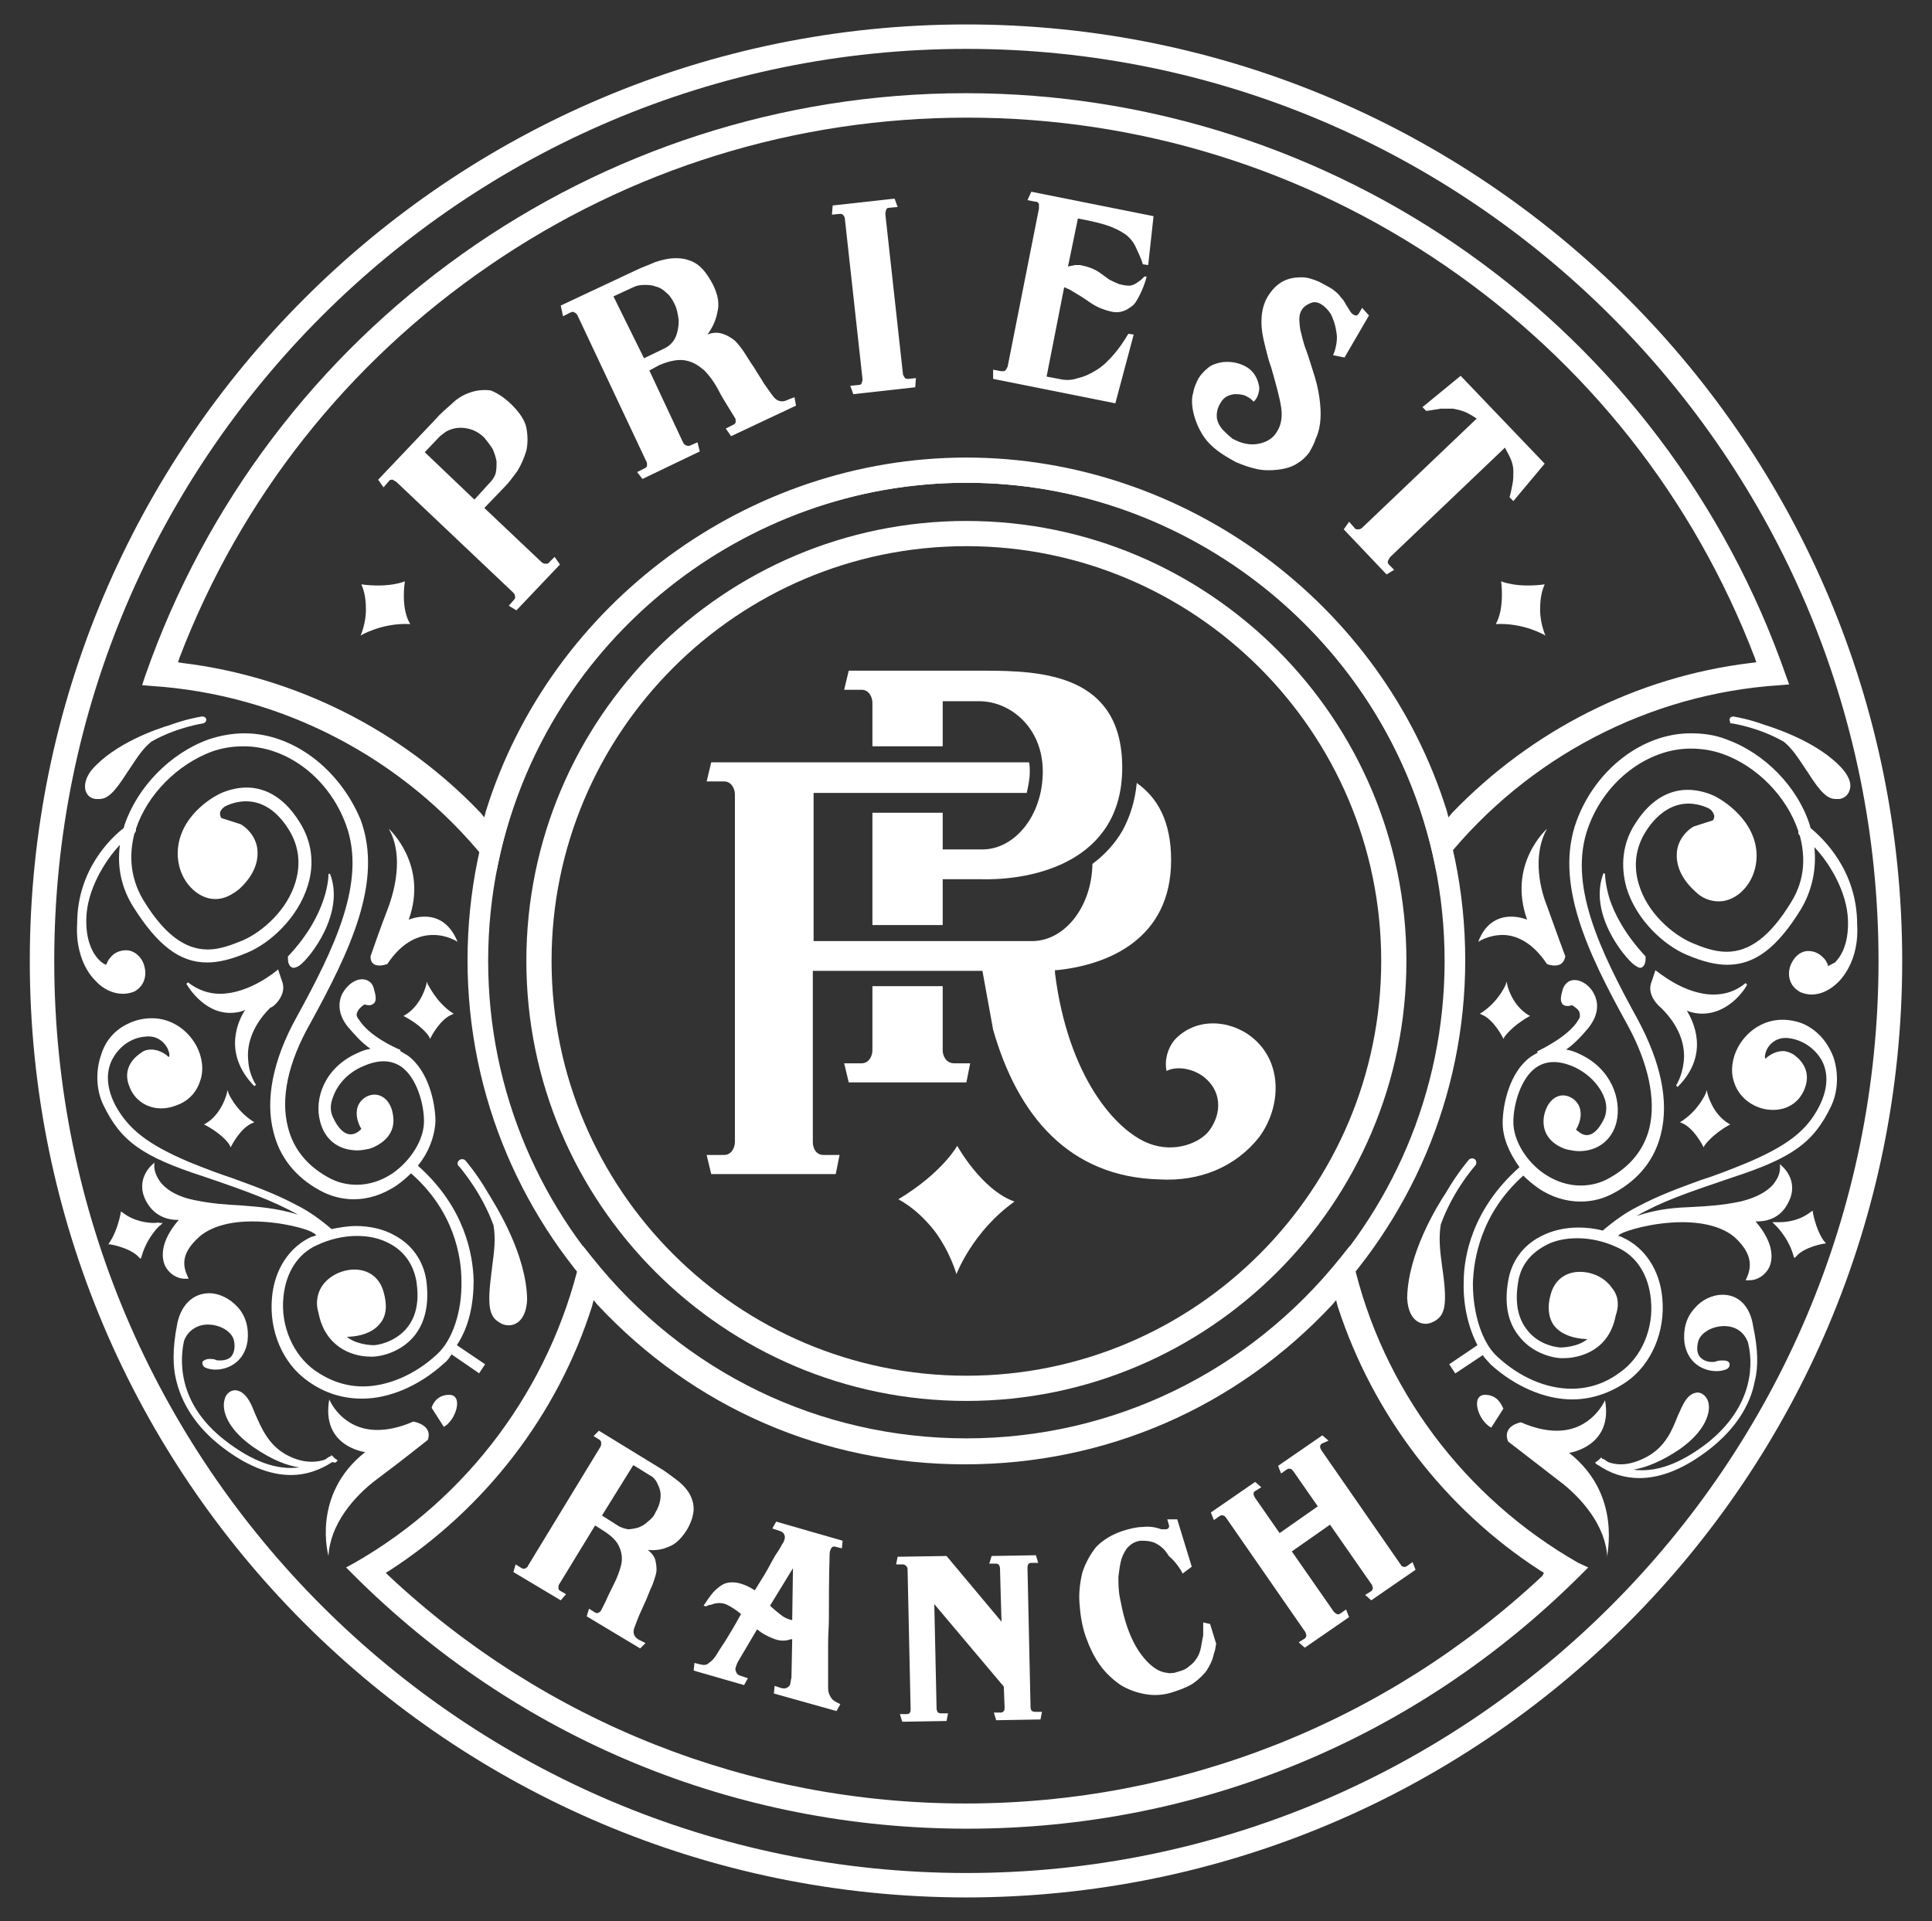 <?xml version="1.0" encoding="utf-8"?>
<!-- Generator: Adobe Illustrator 22.0.1, SVG Export Plug-In . SVG Version: 6.00 Build 0)  -->
<svg version="1.1" id="Layer_1" xmlns="http://www.w3.org/2000/svg" xmlns:xlink="http://www.w3.org/1999/xlink" x="0px" y="0px"
	 viewBox="0 0 252.9 251.5" style="enable-background:new 0 0 252.9 251.5;" xml:space="preserve">
<rect x="0" y="0" width="252.9" height="251.5" fill="#333333" stroke="none"/>
<style type="text/css">
	.st0{fill:#FFFFFF;}
</style>
<g>
	<g>
		<path class="st0" d="M125.3,150c0,0-1.9,3.5-7.7,7c2,1.1,3.5,2.6,4.7,4.1c2.1,2.8,2.9,5.7,2.9,5.7s2.1-5.6,7.6-9.5
			C128.5,155.8,125.3,150,125.3,150z"/>
		<path class="st0" d="M206.6,204.6c-14.9-8.5-25.7-22.9-29.5-39.6l-0.4-1.9l-1.2,1.5c-12,15-29.8,23.7-49,23.7
			c-19.2,0-37-8.6-49-23.7l-1.2-1.5l-0.4,1.9c-3.9,16.6-14.6,31.1-29.5,39.6l-1.1,0.6l0.9,0.9c21.5,21.5,50,33.3,80.4,33.3
			c30.4,0,58.9-11.8,80.4-33.3l0.9-0.9L206.6,204.6z M201.9,206.3c-20.5,19.2-47.3,29.8-75.5,29.8c-28.2,0-55-10.6-75.5-29.8
			l-0.4-0.4l0.5-0.3c12.5-8.1,22-20.4,26.5-34.6l0.2-0.8l0.5,0.6c12.6,13.5,29.6,20.9,48.1,20.9c18.4,0,35.5-7.4,48.1-20.9l0.5-0.6
			l0.2,0.8c4.6,14.2,14,26.5,26.5,34.6l0.5,0.3L201.9,206.3z"/>
		<g>
			<path class="st0" d="M3.9,125.8C3.9,58.1,58.8,3.2,126.5,3.2l0,0C194.1,3.2,249,58.1,249,125.8l0,0l0,0
				c0,67.7-54.9,122.6-122.6,122.6l0,0C58.8,248.3,3.9,193.5,3.9,125.8L3.9,125.8z M42.1,41.4c-21.6,21.6-35,51.4-35,84.4l0,0
				c0,33,13.4,62.8,35,84.4l0,0c21.6,21.6,51.4,35,84.4,35l0,0c33,0,62.8-13.4,84.4-35l0,0c21.6-21.6,35-51.4,35-84.4l0,0
				c0-33-13.4-62.8-35-84.4l0,0c-21.6-21.6-51.4-35-84.4-35l0,0C93.5,6.4,63.7,19.8,42.1,41.4L42.1,41.4z"/>
		</g>
		<g>
			<path class="st0" d="M126.5,183.4c-31.8,0-57.6-25.9-57.6-57.6c0-31.8,25.9-57.6,57.6-57.6c31.8,0,57.6,25.9,57.6,57.6
				C184.1,157.6,158.2,183.4,126.5,183.4z M126.5,71.5c-30,0-54.3,24.4-54.3,54.3c0,30,24.4,54.3,54.3,54.3
				c30,0,54.3-24.4,54.3-54.3C180.8,95.8,156.4,71.5,126.5,71.5z"/>
		</g>
		<path class="st0" d="M233.8,88.5c-15.9-45.7-59-76.3-107.4-76.3c-48.4,0-91.5,30.7-107.4,76.3l-0.4,1.2l1.2,0.1
			c17.1,1.1,33,9.4,43.8,22.8L65,114l0.4-1.9c6.3-28.3,32-48.9,61.1-48.9c29.1,0,54.8,20.6,61.1,48.9l0.4,1.9l1.2-1.5
			C200,99.1,215.9,90.8,233,89.7l1.2-0.1L233.8,88.5z M229.1,86.8c-14.8,1.8-28.6,8.8-39,19.6l-0.5,0.6l-0.2-0.8
			c-8.5-27.3-34.4-46.3-62.9-46.3c-28.5,0-54.4,19-62.9,46.3l-0.2,0.8l-0.5-0.6c-10.3-10.8-24.2-17.8-39-19.6l-0.6-0.1l0.2-0.6
			c8-20.9,22-38.6,40.5-51.3c18.5-12.7,40.1-19.4,62.6-19.4c22.4,0,44.1,6.7,62.6,19.4c18.5,12.7,32.5,30.4,40.5,51.3l0.2,0.6
			L229.1,86.8z"/>
		<g>
			<path class="st0" d="M126.5,191c-36,0-65.3-29.3-65.3-65.3s29.3-65.3,65.3-65.3c36,0,65.3,29.3,65.3,65.3S162.4,191,126.5,191z
				 M126.5,63.2c-34.5,0-62.6,28.1-62.6,62.6c0,34.5,28.1,62.6,62.6,62.6c34.5,0,62.6-28.1,62.6-62.6
				C189.1,91.3,161,63.2,126.5,63.2z"/>
		</g>
		<g>
			<path class="st0" d="M62,167.6c-0.1-3.3-1.1-9.5-7.3-15c1.4-1.7,2.2-3.8,2.3-5.8c0-2.4-0.9-6.6-3.6-8.6c-0.3-0.2-0.7-0.4-1-0.6
				l0-0.2l-0.1,0c-0.7-0.3-4-1.8-5.3-3.9c0,0-0.4-0.4-0.3-0.8c0.1-0.4,0.4-0.8,1-1.2c0.1,0,0.3,0.1,0.6,0.1c0.3,0,0.5-0.1,0.7-0.3
				c0.3-0.4,0.2-1-0.1-2c-0.2-0.7-0.8-1.1-1.5-1.1c-1,0-2,0.8-2.6,1.9c-0.4,0.8-0.8,2.5,0.8,4.4c0.7,0.8,1.7,2,2.9,2.8
				c-0.6,0.1-1.2,0.3-1.8,0.6c-4.2,1.9-5.6,5.9-4.8,8.9c0.6,2.4,2.4,3.8,4.9,3.8c0.5,0,1-0.1,1.5-0.2c0.1,0,2-0.6,2.8-2.1
				c0.5-0.9,0.5-1.9,0.2-3c-0.4-1.3-1.3-2-2.3-2c-0.8,0-1.6,0.5-2,1.2c-0.5,0.9-0.4,2.1,0.3,3.3c-0.2,0.2-0.7,0.7-1.4,0.7
				c-0.8,0-1.6-0.7-2.3-2.2c-0.4-0.8-0.4-1.7,0-2.7c0.6-1.7,2-3.2,3.9-4c2-0.9,3.7-0.9,5.1,0.1c1.9,1.4,2.9,4.7,2.9,7.1
				c0,2.4-1.7,5.1-4.1,6.8c-1.5,1-3.1,1.5-4.7,1.5c-1.3,0-2.6-0.3-3.8-1c-2.7-1.5-4.5-3.7-5.2-6.5c-1-3.8,0-8.5,2.9-13.6
				c5.2-9.5,9.6-18.6,6.6-26.7C44.4,100.6,38.3,96,32,96c-1.6,0-3.2,0.3-4.7,0.8c-5,1.8-9.3,6.2-11,11.2c0,0.1-0.1,0.3-0.1,0.4
				c-1.7,1.3-6.1,5.5-6.1,12.5c-0.2,3,0.7,5.8,2.4,7.5c1,1.1,2.3,1.7,3.6,1.7c0.5,0,1-0.1,1.5-0.3c1.4-0.8,1.6-2.2,1.3-3.3
				c-0.3-1.2-1.3-2.1-2.4-2.1l0,0c-1,0-1.7,0.5-2,0.9c-0.4,0.4-0.5,0.8-0.6,1c-0.1,0-0.5-0.2-0.9-0.6c-0.7-0.7-1.8-2.3-1.7-5.5
				c0.1-3.7,2.4-7.5,4.4-9.6c-0.4,2.9,0.2,5.7,1.8,8.2c3.1,4.9,6,7.2,9.6,7.2c1.5,0,3.2-0.4,5.3-1.3c2.9-1.2,6.6-4.5,7.9-8.8
				c0.9-2.9,0.5-5.8-1.1-8.3c-2.3-3.7-5-4.5-6.9-4.5c-2.1,0-3.7,0.9-3.7,0.9c0,0-4.8,2.3-5.3,7c-0.2,1.9,0.4,3.8,1.6,5.1
				c0.9,1,2.1,1.6,3.3,1.6c1.1,0,2.1-0.5,3.1-1.3c2.2-2,2.5-3.9,2.4-5.1c-0.1-1.4-1-2.7-2.2-3.4l-2.5-0.8c-0.1-0.1-0.2-0.3-0.2-0.6
				c0-0.3,0.2-0.6,0.6-0.9c0,0,1.2-0.7,2.8-0.7c2.2,0,4.1,1.3,5.6,3.7c1.3,2.1,1.6,4.4,0.9,6.8c-1.1,3.8-4.4,6.6-6.9,7.7
				c-1.5,0.6-3,1.2-4.6,1.2c-3,0-5.7-2-8.4-6.4c-2-3.3-1.8-6.5-1.2-8.8c0.1-0.1,0.2-0.3,0.2-0.4c0,0,0,0,0-0.1c0,0,0,0,0-0.1
				c1.5-4.5,5.4-8.4,9.9-10.1c1.4-0.5,2.8-0.7,4.2-0.7c5.7,0,11.2,4.2,13.4,10.3c2.7,7.4-1.5,16.1-6.5,25.2c-3.1,5.6-4.1,10.8-3,15
				c0.8,3.3,2.9,5.9,6,7.6c1.4,0.8,3,1.2,4.5,1.2c1.9,0,3.8-0.6,5.6-1.8c0.7-0.5,1.3-1,1.9-1.6c5.7,5,6.6,11,6.6,14.1
				c0.1,4-1.2,7.8-3.2,9.6c-2.9,2.7-6.5,4.2-9.7,4.2c-2.2,0-4.3-0.7-6.3-2.1c-2.8-2-4.5-5.8-4.1-9.6c0.3-3.2,1.9-5.7,4.4-6.8
				c1.7-0.8,3.5-1.2,5.2-1.2c1.6,0,3,0.3,4.3,1c1.9,1,3.1,2.7,3.5,4.9c0.4,2.6,0,4.6-1.2,6.1c-1.2,1.5-3.1,2.2-4.3,2.3l-0.1,0
				c-0.4,0-2.3-0.1-3.5-1.1c0.9,0,3.2-0.2,4.4-1.8c0.8-1,0.9-2.4,0.4-4.1c-0.5-1.8-1.9-2.9-3.8-2.9c-1.6,0-3.3,0.8-4.2,2.1
				c-0.5,0.7-1,2-0.5,3.6c0.8,4.2,4.1,5.7,6.8,5.7c0.2,0,0.3,0,0.4,0c1.6-0.1,3.9-0.9,5.4-2.8c1.4-1.8,1.9-4.2,1.5-7.2
				c-0.4-2.6-1.9-4.7-4.2-5.9c-1.4-0.8-3.2-1.2-5-1.2c-1.1,0-2.2,0.2-3.2,0.4c-1.4-1.2-2.9-2.3-4.5-3.1c-3-1.6-5.6-2.5-8.3-3.5
				c-1.8-0.6-3.7-1.3-5.9-2.2c-5.4-2.3-7.9-4.3-9.6-7.4c-1.5-2.9-1-5-0.3-6.2c0.9-1.6,2.5-2.7,4.3-2.8c1.8-0.2,2.8,1.2,3,2
				c0.1,0.3,0.1,0.5,0,0.7c-0.6-0.6-1.5-1-2.3-1c-0.5,0-0.9,0.1-1.3,0.4c-0.6,0.4-2.7,1.9-1.5,4.6c0.7,1.7,2.3,2.7,4.1,2.7
				c0.8,0,1.6-0.2,2.5-0.6c1.3-0.6,2.2-1.7,2.6-3c0.5-1.4,0.3-3.1-0.5-4.6c-1.2-2.2-3.4-3.6-5.8-3.6c-1,0-2.1,0.2-3.1,0.7
				c-2.2,1-3.2,2.8-3.6,4.2c-0.7,2.1-0.6,4.5,0.3,6.4c2.3,4.8,5.1,6.8,13.1,9.4c5.9,2,9.1,3.2,12.4,5c-3-0.9-5.2-1-7.5-1.2
				c-1.8-0.1-3.7-0.2-6.1-0.7c-2.9-0.6-4.2-1.9-4.7-2.8c-0.6-1-0.5-1.8-0.5-1.8l0-0.3l-0.2,0.2c0,0-2.4,1.9-0.9,4.8
				c1.2,2.3,3.3,2.5,4.1,2.5c0.1,0,0.2,0,0.2,0c-2.6,3-2.2,5.1-1.8,6c0.5,1,1.5,1.7,2.6,1.7c0.1,0,0.2,0,0.3,0l0.2,0l-0.1-0.2
				c-0.6-1.3-1.1-3,1.5-5.3c1.5-1.3,3.9-2,6.9-2c3.8,0,7.3,1,8,1.5c0.2,0.1,0.3,0.2,0.4,0.3c-0.2,0.1-0.4,0.2-0.6,0.2
				c-2.9,1.3-4.9,4.3-5.2,8c-0.4,4.3,1.4,8.6,4.7,10.9c2.2,1.6,4.6,2.3,7.1,2.3c3.6,0,7.5-1.7,10.7-4.6c0.4-0.3,0.7-0.7,1-1.2
				l3.5,2.4l0.1,0.1l0.8-1.2l-3.7-2.5C61.4,173.7,62,170.7,62,167.6z"/>
			<path class="st0" d="M58.8,182.6v0.1c0,0,0,0,0,0L58.8,182.6C58.8,182.6,58.8,182.6,58.8,182.6c-1.9,0-2.3,1.7-2.3,1.7l1.6,2.5
				C59.7,185.9,60.7,182.6,58.8,182.6z"/>
			<path class="st0" d="M54.1,186.1c-1.8,0.8-3.4,1.1-4.7,1.1c-4.7,0-6.3-4-6.3-4c-1.1,6.2,4.7,6.9,4.7,6.9
				c-7.1,5.6-4.8,13.6-4.8,13.6c0.2-4.1,3.3-7.8,6.4-10.1c3.1-2.3,6.6-5.1,6.6-5.1C56.7,186.5,54.1,186.1,54.1,186.1z"/>
			<path class="st0" d="M49.7,126.4c0.5,0,1-0.2,1-0.2c2-3,4.2-3.8,6-3.8c1.9,0,3.2,0.9,3.2,0.9c-1.1-2.7-2.9-3.3-4.3-3.3
				c-1.2,0-2.1,0.4-2.1,0.4c2.6-7.2-2.6-11.9-2.6-11.9c1.7,3,1.1,7,0,10.1c-1.2,3.1-2.4,6.6-2.4,6.6
				C48.5,126.2,49.1,126.4,49.7,126.4z"/>
			<path class="st0" d="M36.9,128.4l-0.5-1.5l-0.1,0.1c0,0-3.6,3.1-7.5,3.1c-1.5,0-2.9-0.5-4.2-1.5l-0.2,0.2c0,0,2.1,3.8,5.7,3.8
				c0.7,0,1.4-0.1,2-0.4c-0.8,1.2-3.1,5.6,1.2,10l0.2-0.2c0,0-0.9-1.3-1-3.1c-0.2-1.7,0.2-4.3,2.9-7C35.6,132,37.7,130.3,36.9,128.4
				z"/>
			<path class="st0" d="M39.2,126.4c1.4-1,6-6.9,4-12l-0.2,0c0,0.1,0.1,5.1-5.3,10.8l0,0l0,0c0,0-0.1,0.9,0.3,1.3
				c0.1,0.1,0.3,0.2,0.4,0.2C38.6,126.7,38.9,126.6,39.2,126.4z"/>
			<path class="st0" d="M29.9,143.1l-0.1-0.4l-0.1,0.4c0,0-0.6,2.7-2.8,4l-0.2,0.1l0.2,0.1c2.4,1.3,3.2,2.6,3.2,2.7l0.1,0.2l0.1-0.2
				c0,0,1.2-2.4,2.8-3l0.2-0.1l-0.2-0.1C30.8,145.3,29.9,143.1,29.9,143.1z"/>
			<path class="st0" d="M56,128.9l-0.1-0.4l-0.1,0.4c0,0-0.6,2.7-2.8,4l-0.2,0.1l0.2,0.1c2.4,1.3,3.2,2.6,3.2,2.7l0.1,0.2l0.1-0.2
				c0,0,1.2-2.4,2.8-3l0.2-0.1l-0.2-0.1C57,131.1,56.1,128.9,56,128.9z"/>
			<path class="st0" d="M20.2,160.1c-0.9,0-2.7-0.2-4.2-1.4l-0.2-0.1l0,0.2c-0.5,2.6-1.5,3.9-1.5,3.9l-0.1,0.2l0.2,0
				c0,0,2.6,0.4,3.8,1.7l0.2,0.2l0.1-0.2c0.7-2.6,2.4-4.2,2.5-4.2l0.3-0.3l-0.4,0C20.7,160,20.5,160.1,20.2,160.1z"/>
			<path class="st0" d="M44,191.4C44,191.4,44,191.4,44,191.4l0.2-0.2l-0.1-0.1c-0.2-0.1-0.4-0.3-0.6-0.5l-0.1-0.1l-0.1,0.1
				c0,0,0,0-0.1,0.1c0,0,0,0-0.1,0c-0.2,0.1-0.4,0.3-0.6,0.4c-1.6,0.5-3.3,0.3-5.1-0.7c-2.3-1.3-3.2-3.5-4-5.3
				c-0.5-1.3-1-2.4-1.9-2.9c-0.2-0.1-0.5-0.2-0.7-0.2c-0.6,0-1.2,0.4-1.4,1.2c-0.4,1.4,0.3,3.8,3.7,6.2c2.6,1.8,4.6,2.5,6.1,2.7
				c-3,0.4-6.2-0.8-9.7-3.5c-6.5-5-5.9-10.9-5.4-13.1c0.5-1.3,1.7-2.1,3.1-2.1c1.6,0,3.1,0.9,3.4,2c0.2,0.8,0.1,1.5-0.2,2
				c-0.3,0.5-0.9,0.7-1.6,0.7c-0.2,0-0.5,0-0.6-0.1c-0.3-0.1-0.5-0.1-0.8-0.1c-0.4,0-0.8,0.2-0.9,0.4c0,0.1-0.1,0.4,0.3,0.7
				c0.4,0.2,0.9,0.3,1.4,0.3c1.8,0,3.8-1.1,4.2-3.7c0.2-1.7-0.2-3.3-1.3-4.5c-1-1.1-2.4-1.8-3.7-1.8c-2.1,0-3.7,1.5-4.2,4
				c-0.7,3.5-0.5,5.8-0.2,7.1c0.7,3.3,2.7,6.4,5.9,8.9c3.2,2.5,6.3,3.8,9.2,3.8c1.9,0,3.7-0.6,5.4-1.7
				C43.9,191.5,43.9,191.5,44,191.4z"/>
			<path class="st0" d="M12.5,104.6c0.2,0,0.3,0,0.5,0c1.1,0,2-0.9,3.6-3.4c0.1-0.2,0.3-0.4,0.4-0.6c1-1.5,1.7-2.6,2.8-3.5
				c3.3-1.9,6.8-2.4,6.8-2.4c0.1,0,0.2-0.1,0.3-0.2c0.1-0.1,0.1-0.2,0.1-0.3c0-0.2-0.2-0.4-0.5-0.4c0,0,0,0-0.1,0l0,0
				c-0.6,0.1-2.2,0.4-4.1,1.1c-1.7,0.5-7.3,2.4-10.3,5.9c-0.8,1-1,2-0.8,2.7C11.4,104.1,11.8,104.5,12.5,104.6z"/>
			<path class="st0" d="M63.9,156.2c-1.5-2.6-3-4.3-3-4.3c-0.2-0.2-0.6-0.2-0.8,0c-0.1,0.1-0.2,0.2-0.2,0.4c0,0.1,0,0.3,0.2,0.4
				c0.5,0.6,3,3.6,4.5,7.7c0.3,1.8,0.1,3.4-0.2,5.6c0,0.3-0.1,0.6-0.1,0.9c-0.6,4.5-0.1,5.6,1.2,6.3c0.3,0.2,0.7,0.3,1.1,0.3
				c1.1,0,2.3-0.9,2.4-3.4C68.9,164.2,65,158,63.9,156.2z"/>
		</g>
		<g>
			<path class="st0" d="M194.4,182.6C194.4,182.6,194.4,182.6,194.4,182.6l0,0.1c0,0,0,0,0,0l0,0L194.4,182.6L194.4,182.6
				c-1.9,0-1,3.3,0.8,4.3l1.6-2.5C196.7,184.4,196.3,182.6,194.4,182.6z"/>
			<path class="st0" d="M205.4,190.2c0,0,5.8-0.8,4.7-6.9c0,0-1.7,4-6.3,4c-1.3,0-2.9-0.3-4.7-1.1c0,0-2.5,0.4-1.7,2.5
				c0,0,3.5,2.7,6.6,5.1c3.1,2.3,6.2,6,6.4,10.1C210.2,203.8,212.5,195.8,205.4,190.2z"/>
			<path class="st0" d="M202.5,126.2c0,0,0.4,0.2,1,0.2c0.6,0,1.2-0.2,1.4-1.2c0,0-1.3-3.5-2.4-6.6c-1.2-3-1.7-7.1,0-10.1
				c0,0-5.2,4.6-2.6,11.9c0,0-0.9-0.4-2.1-0.4c-1.4,0-3.3,0.6-4.3,3.3c0,0,1.3-0.9,3.2-0.9C198.3,122.4,200.5,123.2,202.5,126.2z"/>
			<path class="st0" d="M228.7,128.9l-0.2-0.2c-1.2,1-2.6,1.5-4.2,1.5c-3.9,0-7.4-3.1-7.5-3.1l-0.1-0.1l-0.5,1.5
				c-0.8,1.9,1.3,3.5,1.3,3.5c2.7,2.7,3.1,5.3,2.9,7c-0.2,1.9-1,3.1-1,3.1l0.2,0.2c4.3-4.3,2-8.7,1.2-10c0.7,0.3,1.4,0.4,2,0.4
				C226.6,132.7,228.7,129,228.7,128.9z"/>
			<path class="st0" d="M209.9,114.3c-2,5.2,2.6,10.9,4,12c0.3,0.2,0.6,0.4,0.8,0.4c0.2,0,0.3-0.1,0.4-0.2c0.4-0.4,0.3-1.2,0.3-1.3
				l0,0l0,0c-2.8-3-4.1-5.7-4.7-7.5c-0.6-2-0.6-3.2-0.6-3.3L209.9,114.3z"/>
			<path class="st0" d="M223.5,143.1l-0.1-0.4l-0.1,0.4c0,0-0.9,2.2-3.2,3.7l-0.2,0.1l0.2,0.1c1.6,0.6,2.8,3,2.8,3l0.1,0.2l0.1-0.2
				c0,0,0.9-1.4,3.2-2.7l0.2-0.1l-0.2-0.1C224.1,145.8,223.5,143.1,223.5,143.1z"/>
			<path class="st0" d="M197.3,128.9l-0.1-0.4l-0.1,0.4c0,0-0.9,2.2-3.2,3.7l-0.2,0.1l0.2,0.1c1.6,0.6,2.8,3,2.8,3l0.1,0.2l0.1-0.2
				c0,0,0.9-1.4,3.2-2.7l0.2-0.1l-0.2-0.1C197.9,131.6,197.3,129,197.3,128.9z"/>
			<path class="st0" d="M237.3,158.7l0-0.2l-0.2,0.1c-1.5,1.2-3.2,1.4-4.2,1.4c-0.3,0-0.5,0-0.5,0l-0.4,0l0.3,0.3
				c0,0,1.8,1.6,2.5,4.2l0.1,0.2l0.2-0.2c1.1-1.3,3.7-1.7,3.7-1.7l0.2,0l-0.1-0.2C238.8,162.6,237.8,161.3,237.3,158.7z"/>
			<path class="st0" d="M225.5,169.5c-1.4,0-2.8,0.7-3.7,1.8c-1.1,1.2-1.5,2.8-1.3,4.5c0.4,2.6,2.4,3.7,4.2,3.7c0.5,0,1-0.1,1.4-0.3
				c0.4-0.3,0.3-0.6,0.3-0.7c-0.1-0.3-0.4-0.4-0.9-0.4c-0.2,0-0.5,0-0.8,0.1c-0.2,0.1-0.4,0.1-0.6,0.1c-0.7,0-1.3-0.3-1.6-0.7
				c-0.4-0.5-0.4-1.2-0.2-2c0.3-1.1,1.8-2,3.4-2c1.5,0,2.6,0.8,3.1,2.1c0.6,2.3,1.1,8.1-5.3,13.2c-3.5,2.7-6.7,3.9-9.7,3.5
				c1.8-0.3,3.9-1.2,6.1-2.7c3.4-2.4,4.1-4.9,3.7-6.2c-0.2-0.7-0.8-1.2-1.4-1.2c-0.2,0-0.5,0.1-0.7,0.2c-0.9,0.5-1.3,1.6-1.9,2.9
				c-0.7,1.8-1.6,4-4,5.3c-1.1,0.6-2.3,1-3.4,1c-0.6,0-1.2-0.1-1.7-0.3c-0.2-0.1-0.4-0.3-0.6-0.4c0,0,0,0-0.1,0c0,0-0.1,0-0.1-0.1
				l-0.1-0.1l-0.1,0.1c-0.2,0.2-0.3,0.3-0.6,0.5l-0.1,0.1l0.1,0.1c0,0,0.1,0.1,0.1,0.1c0.1,0,0.1,0.1,0.2,0.1
				c1.6,1.1,3.4,1.7,5.4,1.7h0c2.9,0,6-1.3,9.2-3.8c3.2-2.5,5.3-5.6,5.9-8.9c0.5-1.9,0.4-4.3-0.2-7.1
				C229.1,170.9,227.5,169.5,225.5,169.5z"/>
			<path class="st0" d="M226.7,94.7c0,0,3.5,0.5,6.8,2.4c1.1,0.9,1.8,2,2.8,3.5c0.1,0.2,0.3,0.4,0.4,0.6c1.6,2.5,2.5,3.4,3.6,3.4h0
				c0.1,0,0.3,0,0.5,0c0.6-0.1,1.1-0.5,1.3-1.1c0.3-0.8,0-1.7-0.8-2.7c-3-3.5-8.7-5.4-10.3-5.9c-1.9-0.7-3.5-1-4.1-1.1l0,0
				c-0.3,0-0.5,0.2-0.5,0.4c0,0.1,0,0.2,0.1,0.3C226.4,94.7,226.5,94.7,226.7,94.7z"/>
			<path class="st0" d="M188.8,166c-0.3-2.2-0.5-3.9-0.2-5.7c1.4-3.9,3.8-6.9,4.5-7.7c0,0,0,0,0,0c0.2-0.2,0.2-0.6,0-0.8
				c-0.2-0.2-0.6-0.2-0.8,0c0,0-1.5,1.7-3,4.3c-1.2,1.8-5,8-5.1,13.8c0.1,2.5,1.3,3.4,2.4,3.4c0.4,0,0.7-0.1,1.1-0.3
				c1.3-0.7,1.8-1.8,1.2-6.3L188.8,166z"/>
			<path class="st0" d="M239.3,126.5c0-0.2-0.2-0.7-0.6-1.1c-0.4-0.4-1-0.9-2-0.9l0,0c-1.1,0-2,0.9-2.4,2.1
				c-0.3,1.1-0.1,2.5,1.4,3.3c0.5,0.2,1,0.3,1.4,0.3c1.3,0,2.5-0.6,3.6-1.7c1.7-1.8,2.6-4.5,2.4-7.5c0-7-4.4-11.2-6.1-12.6
				c0-0.1-0.1-0.3-0.1-0.4c-1.6-5-5.9-9.4-10.9-11.2c-1.5-0.6-3.1-0.8-4.7-0.8c-6.3,0-12.4,4.7-14.9,11.4c-3,8.1,1.4,17.3,6.6,26.7
				c2.8,5.1,3.8,9.9,2.9,13.6c-0.7,2.8-2.5,5-5.2,6.5c-1.2,0.7-2.5,1-3.8,1c-1.6,0-3.2-0.5-4.7-1.5c-2.4-1.6-4.1-4.4-4.1-6.8
				c0-2.4,1-5.7,2.9-7.1c1.4-1,3.1-1,5.1-0.1c1.9,0.9,3.3,2.4,3.9,4c0.4,1,0.3,2,0,2.7c-0.7,1.5-1.5,2.2-2.3,2.2
				c-0.7,0-1.2-0.6-1.4-0.7c0.7-1.2,0.8-2.4,0.3-3.3c-0.4-0.7-1.2-1.2-2-1.2c-1,0-1.9,0.8-2.3,2c-0.4,1.1-0.3,2.2,0.1,3
				c0.8,1.6,2.7,2.1,2.8,2.1c0.5,0.1,1,0.2,1.5,0.2c2.4,0,4.3-1.4,4.9-3.8c0.7-3-0.7-7-4.8-8.9c-0.6-0.3-1.2-0.5-1.8-0.6
				c0.9-0.6,1.9-1.6,2.9-2.8c1.6-2,1.2-3.6,0.8-4.4c-0.5-1.1-1.6-1.9-2.6-1.9c-0.7,0-1.2,0.4-1.5,1.1c-0.3,1-0.4,1.6-0.1,2
				c0.1,0.2,0.4,0.3,0.7,0.3c0.3,0,0.5-0.1,0.6-0.1c0.6,0.4,1,0.7,1,1.2c0.1,0.5-0.3,0.8-0.3,0.9c-1.3,2-4.6,3.6-5.2,3.9l-0.1,0.1
				l0.1,0.1c-0.4,0.2-0.7,0.4-1,0.6c-2.7,2-3.6,6.2-3.6,8.6c0,2,0.9,4,2.2,5.8c-6.2,5.5-7.3,11.7-7.3,15c-0.1,3,0.6,6,1.8,8.3
				l-3.7,2.5l0.8,1.2l3.6-2.4c0.3,0.5,0.7,0.8,1,1.2c3.2,2.9,7.1,4.6,10.7,4.6c2.5,0,4.9-0.8,7.1-2.3c3.3-2.3,5.1-6.6,4.7-10.9
				c-0.3-3.7-2.3-6.7-5.2-8c-0.2-0.1-0.4-0.2-0.6-0.2c0.1-0.1,0.2-0.2,0.4-0.3c0.7-0.4,4.2-1.5,8-1.5c3,0,5.4,0.7,6.9,2
				c2.5,2.3,2.1,4.1,1.5,5.4l-0.1,0.2l0.2,0c0.1,0,0.2,0,0.3,0c1.1,0,2.1-0.7,2.6-1.7c0.4-0.9,0.8-3-1.8-6c0.1,0,0.1,0,0.2,0
				c0.9,0,3-0.2,4.1-2.5c1.5-2.9-0.9-4.8-0.9-4.8l-0.2-0.2l0,0.3c0,0,0.1,0.9-0.5,1.8c-0.5,0.9-1.8,2.1-4.7,2.8
				c-2.4,0.5-4.3,0.6-6.1,0.7c-2.3,0.1-4.5,0.2-7.5,1.2c3.3-1.9,6.5-3,12.4-5c8-2.6,10.8-4.6,13.1-9.4c0.9-1.9,1-4.3,0.3-6.4
				c-0.5-1.3-1.5-3.1-3.6-4.2c-1-0.5-2.1-0.7-3.1-0.7c-2.4,0-4.6,1.4-5.8,3.6c-0.8,1.5-1,3.2-0.5,4.6c0.4,1.3,1.4,2.4,2.6,3
				c0.8,0.4,1.6,0.6,2.5,0.6c1.9,0,3.4-1,4.1-2.7c1.1-2.7-0.9-4.2-1.5-4.6c-0.4-0.2-0.8-0.4-1.3-0.4c-0.8,0-1.7,0.4-2.3,1
				c-0.1-0.1-0.1-0.4,0-0.7c0.2-0.9,1.2-2.2,3-2c1.8,0.2,3.4,1.3,4.3,2.8c0.7,1.2,1.2,3.3-0.3,6.2c-1.6,3.1-4.1,5.1-9.6,7.4
				c-2.2,0.9-4,1.6-5.9,2.2c-2.7,1-5.3,1.9-8.3,3.5c-1.6,0.8-3.1,1.9-4.5,3.1c-1.1-0.3-2.2-0.4-3.2-0.4c-1.8,0-3.5,0.4-5,1.2
				c-2.3,1.2-3.8,3.3-4.2,5.9c-0.5,3,0,5.4,1.5,7.2c1.5,1.9,3.8,2.7,5.4,2.8c0.1,0,0.3,0,0.4,0c1,0,5.8-0.3,6.8-5.6
				c0.6-1.7,0.1-2.9-0.5-3.6c-0.9-1.3-2.5-2.1-4.2-2.1c-1.9,0-3.3,1.1-3.8,2.9c-0.5,1.7-0.3,3.1,0.4,4.1c1.2,1.6,3.6,1.8,4.4,1.8
				c-1.2,1-3.1,1.1-3.5,1.1l-0.1,0c-1.2-0.1-3.1-0.7-4.3-2.3c-1.2-1.5-1.6-3.5-1.2-6.1c0.3-2.2,1.5-3.8,3.5-4.9c1.2-0.7,2.7-1,4.3-1
				c1.7,0,3.5,0.4,5.2,1.2c2.5,1.1,4.1,3.6,4.4,6.8c0.4,3.8-1.2,7.6-4.1,9.6c-1.9,1.4-4,2.1-6.3,2.1c-3.3,0-6.8-1.5-9.7-4.2
				c-2-1.8-3.2-5.6-3.2-9.6c0.1-3.1,1-9.1,6.6-14.1c0.6,0.6,1.2,1.1,1.9,1.6c1.7,1.2,3.7,1.8,5.6,1.8c1.6,0,3.1-0.4,4.5-1.2
				c3.1-1.7,5.2-4.3,6-7.6c1.1-4.3,0-9.4-3-15c-5-9.1-9.2-17.8-6.5-25.2c2.2-6.1,7.8-10.3,13.4-10.3c1.4,0,2.8,0.2,4.2,0.7
				c4.5,1.6,8.4,5.6,9.9,10.1c0,0,0,0.1,0,0.1c0,0,0,0,0,0c0,0.2,0,0.3,0.2,0.5c0.6,2.3,0.9,5.5-1.2,8.8c-2.7,4.4-5.4,6.4-8.4,6.4
				c-1.6,0-3.2-0.6-4.6-1.2c-2.5-1.1-5.8-3.9-6.9-7.7c-0.7-2.4-0.4-4.7,0.9-6.8c1.5-2.4,3.5-3.7,5.6-3.7c1.6,0,2.8,0.7,2.8,0.7
				c0.4,0.3,0.5,0.6,0.6,0.9c0,0.3-0.1,0.5-0.2,0.6l-2.5,0.8c-1.2,0.7-2.1,2-2.2,3.4c-0.1,1.2,0.2,3.1,2.4,5.1
				c0.9,0.9,2,1.3,3.1,1.3c1.2,0,2.4-0.6,3.3-1.6c1.2-1.3,1.8-3.2,1.6-5.1c-0.5-4.6-5.3-7-5.3-7c0,0-1.6-0.9-3.7-0.9
				c-1.9,0-4.6,0.8-6.9,4.5c-1.6,2.5-1.9,5.4-1.1,8.3c1.3,4.3,5,7.6,7.9,8.8c2.1,0.9,3.8,1.3,5.3,1.3c3.6,0,6.5-2.2,9.6-7.2
				c1.5-2.5,2.1-5.3,1.8-8.2c2,2.1,4.3,5.9,4.4,9.6c0.1,3.2-1,4.8-1.7,5.5C239.8,126.2,239.4,126.4,239.3,126.5z"/>
		</g>
		<path class="st0" d="M84.5,215.1l-0.7,0.7l-7-4.2l0.3-1l0.8,0.5c0.2,0.1,0.3,0.1,0.5,0c0.1-0.1,0.3-0.2,0.3-0.3l0.6-1.2
			c0.3-0.7,0.7-1.5,1.1-2.3c0.4-0.8,0.7-1.6,0.9-2.4c0.2-0.8,0.1-1.6-0.2-2.3c-0.3-0.8-1-1.5-2.1-2.2l-1.1-0.7l-4.7,7.7
			c-0.1,0.1-0.1,0.3-0.1,0.5c0,0.2,0.1,0.3,0.3,0.4l0.7,0.4l-0.7,0.8l-6.2-3.7l0.3-1l0.8,0.5c0.2,0.1,0.3,0.1,0.5,0
			c0.2-0.1,0.3-0.2,0.3-0.3l9.5-15.6c0.1-0.2,0.1-0.3,0.1-0.5c0-0.2-0.1-0.3-0.2-0.4l-0.8-0.5l0.7-0.7l8,4.9c0.7,0.4,1.3,0.9,2,1.4
			c0.7,0.5,1.3,1.1,1.7,1.7c0.4,0.6,0.7,1.4,0.7,2.2c0,0.8-0.3,1.8-0.9,2.8c-0.7,1.1-1.5,1.9-2.4,2.2c-0.9,0.4-1.8,0.5-2.7,0.4
			c0.5,0.4,0.9,0.9,1,1.4c0.1,0.5,0.2,1,0.1,1.6c-0.1,0.5-0.3,1-0.5,1.6c-0.3,0.6-0.5,1.2-0.8,1.9c-0.3,0.7-0.6,1.3-0.9,2
			c-0.3,0.7-0.5,1.3-0.7,1.8c-0.2,0.7,0.1,1.2,0.7,1.5L84.5,215.1z M78.8,198.4l2.2,1.4c0.4,0.2,0.7,0.3,1.2,0.4
			c0.4,0,0.9-0.1,1.3-0.2c0.5-0.2,0.9-0.4,1.3-0.8c0.4-0.3,0.8-0.7,1-1.2c0.3-0.5,0.5-1,0.6-1.5c0.1-0.5,0.1-1,0-1.4
			c-0.1-0.4-0.3-0.8-0.5-1.2c-0.3-0.4-0.5-0.6-0.9-0.8l-2.1-1.3L78.8,198.4z"/>
		<path class="st0" d="M110,223.1l-0.5,0.9l-8.2-2.3l0.1-1l0.9,0.3c0.5,0.1,0.8,0,1.1-0.4c0.1-0.3,0.1-0.6,0.2-1l0.1-5
			c0,0-0.1,0-0.1,0c0,0-0.1,0-0.1,0c-0.8,0.3-1.6,0.2-2.3-0.1c-0.8-0.3-1.5-0.7-2.1-1.2l-2.3,3.9c-0.2,0.3-0.3,0.5-0.4,0.8
			c-0.1,0.3-0.2,0.5-0.1,0.7c0.1,0.4,0.3,0.6,0.7,0.7l0.9,0.3l-0.5,0.9l-6.6-1.9l0.1-1l0.8,0.2c0.4,0.1,0.8,0.1,1.1-0.2
			c0.3-0.2,0.6-0.5,0.8-0.8c0.1-0.1,0.3-0.5,0.7-1.1c0.4-0.6,0.8-1.2,1.2-1.9c0.5-0.8,1-1.7,1.5-2.6c-0.6-0.5-1.2-0.9-1.8-1.2
			c-0.6-0.3-1.3-0.3-1.9-0.1c-0.2,0.1-0.3,0.1-0.4,0.1c-0.1,0-0.2,0.1-0.3,0.1l-0.2,0.1l-0.3-0.1c0.4-0.6,0.8-1.2,1.3-1.8
			c0.5-0.5,1-0.9,1.5-1.1c0.6-0.2,1.3-0.2,2,0c0.7,0.2,1.3,0.5,1.9,0.9c0.6-1,1.2-1.9,1.7-2.8c0.2-0.4,0.4-0.7,0.6-1.1
			c0.2-0.4,0.4-0.7,0.6-1c0.2-0.3,0.4-0.6,0.5-0.8c0.1-0.2,0.2-0.4,0.3-0.5c0.2-0.4,0.3-0.7,0.2-1c-0.1-0.3-0.3-0.5-0.7-0.6
			l-0.9-0.3l0.5-0.9l8.7,2.5l-0.1,1l-0.8-0.2c-0.3-0.1-0.5,0-0.6,0.2c-0.1,0.2-0.2,0.4-0.2,0.7c-0.1,3.2-0.1,6-0.1,8.5
			c0,1.1-0.1,2.1-0.1,3.2c0,1,0,2,0,2.8c0,0.8,0,1.5,0,2.1c0,0.6,0,0.9,0,1c0,0.4,0.1,0.8,0.3,1.1c0.2,0.4,0.5,0.6,0.9,0.8
			L110,223.1z M100.8,210.2c0.4,0.4,0.9,0.8,1.4,1.2c0.5,0.4,1,0.6,1.5,0.7l0.1-6.8L100.8,210.2z"/>
		<path class="st0" d="M135,223.9c0.1,0.1,0.2,0.2,0.5,0.2l0.9,0l-0.2,1l-5.8,0.1l-0.3-1l0.9,0c0.2,0,0.3-0.1,0.4-0.2
			c0.1-0.1,0.1-0.3,0.1-0.5l-0.1-2.7l-9.1-10.8l0.3,13.7c0,0.2,0.1,0.3,0.1,0.4c0.1,0.1,0.2,0.2,0.5,0.2l0.9,0l-0.2,1l-5.8,0.1
			l-0.3-1l0.9,0c0.2,0,0.4-0.1,0.4-0.2c0.1-0.1,0.1-0.3,0.1-0.5l-0.4-18.3c0-0.2-0.1-0.3-0.2-0.4c-0.1-0.1-0.2-0.2-0.4-0.2l-0.9,0
			l0.2-1l6.4-0.1l7.2,8.6l-0.1-3.3l-0.1-3.7c0-0.2-0.1-0.3-0.1-0.4c-0.1-0.1-0.2-0.2-0.4-0.2l-0.9,0l0.3-1l5.8-0.1l0.3,1l-0.9,0
			c-0.2,0-0.4,0.1-0.4,0.2c-0.1,0.1-0.1,0.3-0.1,0.5l0.4,18.2C134.9,223.6,134.9,223.7,135,223.9z"/>
		<path class="st0" d="M151.2,202c-0.4-0.2-1-0.3-1.7-0.3c-0.7,0-1.3,0.3-1.8,0.8c-0.4,0.4-0.7,1-0.9,1.6c-0.2,0.7-0.3,1.5-0.4,2.3
			c0,0.9,0,1.8,0.2,2.8c0.2,1,0.4,2,0.7,3c0.6,2,1.4,3.6,2.4,4.8c1,1.2,2,1.9,3.1,2c0.3,0.1,0.6,0,0.9,0c0.3-0.1,0.7-0.2,1-0.3
			c0.3-0.1,0.7-0.3,1-0.6c0.3-0.2,0.6-0.5,0.8-0.8c0.4-0.5,0.6-1.1,0.7-1.6c0.1-0.6,0.2-1.1,0.3-1.6c0-0.6,0-1.2,0-1.7l0.9,0.2
			l0.8,2.6c-0.1,0.4-0.1,0.8-0.3,1.3c-0.1,0.4-0.2,0.8-0.4,1.2c-0.2,0.4-0.4,0.8-0.7,1.2c-0.6,0.7-1.2,1.2-1.8,1.6
			c-0.7,0.4-1.5,0.7-2.4,1c-1.2,0.4-2.4,0.5-3.6,0.3c-1.2-0.2-2.3-0.6-3.3-1.2c-1-0.7-1.9-1.5-2.7-2.6c-0.8-1.1-1.4-2.4-1.9-3.8
			c-0.5-1.5-0.7-2.9-0.8-4.4c-0.1-1.4,0.1-2.8,0.4-4c0.4-1.2,1-2.3,1.8-3.3c0.9-0.9,2-1.6,3.5-2.1c1-0.3,1.8-0.5,2.6-0.5
			c0.8-0.1,1.6,0,2.4,0.3c0.3,0,0.5,0,0.7,0c0.3-0.1,0.4-0.3,0.3-0.6l-0.2-0.7l1.3,0l1.9,6.2l-1.2,0.9l-0.2-0.4
			c-0.5-0.8-1-1.4-1.6-1.9C152.4,202.7,151.8,202.3,151.2,202z"/>
		<path class="st0" d="M183.7,205.1c0.2,0.1,0.3,0,0.5-0.1l0.7-0.5l0.4,1l-5.8,4l-0.8-0.7l0.8-0.5c0.1-0.1,0.2-0.2,0.2-0.4
			c0-0.2-0.1-0.3-0.1-0.4l-5.5-7.9l-5,3.5l5.5,7.9c0.1,0.1,0.2,0.2,0.4,0.3c0.2,0.1,0.3,0,0.5-0.1l0.7-0.5l0.4,1l-5.8,4l-0.8-0.7
			l0.8-0.5c0.1-0.1,0.2-0.2,0.2-0.4c0-0.2-0.1-0.3-0.1-0.4l-10.4-15c-0.1-0.1-0.2-0.3-0.4-0.3c-0.2-0.1-0.3,0-0.5,0.1l-0.7,0.5
			l-0.4-1l5.8-4l0.8,0.7l-0.8,0.5c-0.2,0.1-0.2,0.2-0.2,0.4c0,0.2,0.1,0.3,0.2,0.5l3.2,4.6l5-3.5l-3.2-4.6c-0.1-0.1-0.2-0.3-0.4-0.3
			c-0.2-0.1-0.3,0-0.5,0.1l-0.7,0.5l-0.4-1l5.8-4l0.8,0.7L173,189c-0.1,0.1-0.2,0.2-0.2,0.4c0,0.2,0.1,0.3,0.2,0.5l10.4,15
			C183.4,205,183.6,205.1,183.7,205.1z"/>
		<g>
			<path class="st0" d="M128.8,87.8h-17.7l-0.6,2.5h2.3c0.9,0,1.4,0.9,1.4,1.7v5.7h9.2v-5.9h4.8c4,0,8.3,3.4,8.3,9.2
				c0,5.8-3.7,10.2-7.9,10.2h-5.2v-4.8h-9.2v14.7h9.2v-6h4.9c7,0.2,18.6-2.3,18.6-14.6C146.9,88.3,136.5,87.8,128.8,87.8z
				 M123.4,137.5v-8.4h-9.2v8.4c0,0.8-0.5,1.7-1.4,1.7h-2.3l0.6,2.5h15.4l0.5-2.5h-2.1C123.9,139.2,123.4,138.3,123.4,137.5z"/>
			<path class="st0" d="M163.9,135.8c-3-2.4-7.5-2.6-10.2,0.4c-0.8,1-1.3,2.5-1,4c1.4-0.7,3.5-0.3,4.9,0.8c2.3,1.8,2.4,4.7,0.7,7
				c-1.2,1.6-4.5,3-7.9,1.7c-4.4-1.7-10.6-8.8-12.3-22.3c0,0,0-0.1,0-0.4l0.3,0c6.7-0.7,14.9-4.1,14.9-14.4c0-5.1-1.8-8.2-4.5-10.1
				c-0.2,2.3-0.9,4.5-1.9,6.3c-1,1.7-2.3,3.1-3.9,4.3c-0.1,5.7-3.7,10.1-7.9,10.1h-28.6v-19.4h27.9c0.2-0.9,0.4-1.8,0.4-2.8
				c0-0.4,0-0.8-0.1-1.2H93.1l-0.6,2.5h2.3c0.9,0,1.4,0.9,1.4,1.7v45.5c0,0.8-0.5,1.7-1.4,1.7h-2.3l0.6,2.5h16.3l0.5-2.5h-2.1
				c-1,0-1.4-0.9-1.4-1.7v-22.4h22.2c0.7,3.8,1.3,7.2,1.4,7.7c3.2,11.2,9.9,19.3,21.8,19.6l0,0c5.2,0.3,9.9-1.6,13-5.5
				C167.7,145,168,139.1,163.9,135.8z"/>
		</g>
		<path class="st0" d="M57,54.9c0.6-0.7,1.3-1.3,2.1-2c0.7-0.7,1.5-1.2,2.4-1.5c0.8-0.3,1.7-0.4,2.7-0.3C65,51.4,66,52,67,53
			c1,1,1.7,2,1.9,3c0.2,1,0.2,2.1,0,3c-0.3,1-0.7,1.9-1.2,2.7c-0.6,0.8-1.1,1.5-1.7,2.1l-2.6,2.7l7.5,7.1c0.1,0.1,0.3,0.2,0.5,0.2
			c0.2,0,0.4,0,0.5-0.2l0.7-0.7l0.7,1l-5.7,6l-1-0.6l0.7-0.8c0.1-0.1,0.2-0.3,0.1-0.5c0-0.2-0.1-0.3-0.3-0.5L51.9,63.1
			c-0.2-0.1-0.3-0.2-0.5-0.3c-0.2,0-0.4,0-0.5,0.2l-0.7,0.8l-0.7-1L57,54.9z M64.2,63.1c0.3-0.3,0.6-0.8,0.7-1.2
			c0.1-0.5,0.1-1,0.1-1.5c-0.1-0.6-0.3-1.1-0.5-1.6c-0.3-0.5-0.7-1-1.1-1.5c-0.5-0.5-1-0.8-1.5-1c-0.5-0.2-1.1-0.3-1.6-0.3
			c-0.5,0-1,0.1-1.5,0.3c-0.5,0.2-0.8,0.5-1.2,0.8l-2,2.1l6.5,6.2L64.2,63.1z"/>
		<path class="st0" d="M104,52l0.2,1.1l-8.5,4L95,56.1l1-0.5c0.2-0.1,0.3-0.2,0.3-0.4c0-0.2,0-0.4-0.1-0.5l-0.8-1.3
			c-0.5-0.8-1-1.6-1.5-2.6c-0.5-0.9-1.1-1.7-1.7-2.3c-0.7-0.6-1.4-1.1-2.4-1.3c-0.9-0.2-2.1,0-3.5,0.6L85,48.5l4.4,9.4
			c0.1,0.2,0.2,0.3,0.4,0.4c0.2,0.1,0.4,0.1,0.6,0l0.9-0.4l0.3,1.2l-7.5,3.6l-0.7-0.9l1-0.5c0.2-0.1,0.3-0.2,0.3-0.4
			c0-0.2,0-0.4-0.1-0.5l-9-19.1c-0.1-0.2-0.2-0.3-0.4-0.4c-0.2-0.1-0.3-0.1-0.5,0l-1,0.5L73.4,40l9.8-4.6c0.8-0.4,1.7-0.7,2.6-1.1
			c0.9-0.3,1.8-0.5,2.7-0.5c0.9,0,1.8,0.2,2.6,0.7c0.8,0.5,1.5,1.4,2.2,2.7c0.7,1.4,0.9,2.6,0.6,3.7c-0.2,1.1-0.7,2.1-1.3,2.9
			c0.7-0.3,1.4-0.3,2-0.1c0.6,0.2,1.1,0.5,1.6,0.9c0.4,0.4,0.8,0.9,1.2,1.5c0.4,0.6,0.8,1.3,1.3,2c0.4,0.7,0.9,1.4,1.3,2.1
			c0.5,0.7,0.9,1.3,1.3,1.8c0.5,0.6,1.2,0.7,1.9,0.3L104,52z M84.3,46.9l2.7-1.3c0.4-0.2,0.8-0.5,1.1-0.9c0.3-0.4,0.5-0.9,0.6-1.4
			c0.1-0.5,0.2-1.1,0.1-1.7c-0.1-0.6-0.2-1.2-0.5-1.8c-0.3-0.6-0.6-1.1-1.1-1.5c-0.4-0.4-0.9-0.7-1.4-0.8c-0.5-0.2-1-0.2-1.5-0.2
			c-0.5,0-1,0.1-1.4,0.3l-2.6,1.2L84.3,46.9z"/>
		<path class="st0" d="M118.4,49.4c0.1,0.2,0.3,0.2,0.5,0.2l1-0.1l-0.1,1.2l-8.1,0.9l-0.4-1.1l1.1-0.1c0.2,0,0.4-0.1,0.4-0.3
			c0.1-0.2,0.1-0.4,0.1-0.5l-2.3-20.9c0-0.2-0.1-0.4-0.2-0.5c-0.1-0.2-0.3-0.2-0.5-0.2l-1,0.1l0.1-1.2l8.1-0.9l0.4,1.1l-1.1,0.1
			c-0.2,0-0.4,0.1-0.4,0.3c-0.1,0.2-0.1,0.4-0.1,0.6l2.3,20.9C118.2,49.1,118.3,49.2,118.4,49.4z"/>
		<path class="st0" d="M141.1,49.5c0.9-0.2,1.7-0.6,2.5-1.1c0.8-0.5,1.5-1.2,2.2-2c0.7-0.8,1.3-1.7,1.9-2.7l0.7,0.1l-2.4,9l-16-3.2
			l0-1.2l1.1,0.2c0.2,0,0.4,0,0.5-0.1c0.1-0.1,0.2-0.3,0.3-0.5l4.1-20.7c0-0.2,0-0.4,0-0.6c-0.1-0.2-0.2-0.3-0.5-0.3l-1-0.2l0.5-1.1
			l16,3.2l-0.7,6.4l-0.7-0.1c-0.3-1-0.7-1.7-1-2.4c-0.3-0.6-0.8-1.2-1.4-1.6c-0.6-0.4-1.4-0.8-2.3-1.1c-0.9-0.3-2.2-0.6-3.8-0.9
			l-1.3,6.3c0.3-0.1,0.6-0.1,0.9-0.2c0.3,0,0.5,0,0.7,0c1,0.2,1.9,0.5,2.7,1.1c0.4,0.3,0.7,0.5,1.1,0.8c0.4,0.2,0.8,0.4,1.3,0.6
			c0.4,0.1,0.9,0.2,1.3,0.2c0.4,0,0.8-0.2,1.2-0.5c0.1-0.1,0.3-0.2,0.4-0.3c0.1-0.1,0.2-0.2,0.2-0.2c0.1-0.1,0.1-0.1,0.2-0.2l0.3,0
			c-0.2,0.8-0.5,1.6-0.9,2.4s-0.7,1.3-1.2,1.6c-0.8,0.6-1.6,0.8-2.5,0.6c-0.9-0.2-1.7-0.5-2.5-1c-0.5-0.3-1-0.7-1.5-1
			c-0.5-0.3-1-0.6-1.5-0.9c-0.2-0.1-0.5-0.2-0.7-0.3l-2.3,11.7l1.6,0.3C139.4,49.8,140.3,49.8,141.1,49.5z"/>
		<path class="st0" d="M171.4,59.2c-0.5,0.7-1.1,1.2-1.8,1.6c-0.7,0.4-1.5,0.6-2.4,0.7c-0.9,0.1-1.8,0.1-2.7-0.1
			c-0.9-0.2-1.8-0.5-2.7-0.9c-1.9-1-3.3-2-4.2-3.3c-0.8-1.2-1.3-2.5-1.5-3.8c-0.1-0.7-0.1-1.4,0.1-2c0.1-0.7,0.4-1.3,0.7-1.9
			c0.4-0.6,0.8-1,1.3-1.4c0.5-0.4,1.2-0.6,1.9-0.7c1.1-0.1,2.1,0.1,3,0.6c0.9,0.5,1.5,1.4,1.7,2.5c0.1,0.4,0,0.8-0.1,1.1
			c-0.1,0.4-0.3,0.7-0.6,1c-0.3-0.4-0.7-0.6-1.1-0.8c-0.5-0.2-1-0.2-1.4-0.2c-0.8,0.1-1.4,0.4-1.8,1.1c-0.4,0.6-0.6,1.3-0.5,2.1
			c0.1,0.5,0.3,0.9,0.7,1.4c0.4,0.4,0.8,0.8,1.3,1.2c1.2,0.7,2.4,0.9,3.4,0.7c1.1-0.2,1.9-0.7,2.4-1.5c0.6-0.9,0.8-2,0.6-3.3
			c-0.2-1.3-0.7-3.1-1.3-5.2c-0.3-0.8-0.5-1.6-0.7-2.4c-0.2-0.8-0.4-1.6-0.5-2.4c-0.1-0.8-0.1-1.6,0-2.3c0.1-0.7,0.3-1.4,0.7-2.1
			c0.6-1,1.3-1.7,2.1-2.1c0.8-0.4,1.6-0.5,2.4-0.5c0.8,0,1.6,0.3,2.3,0.6c0.7,0.4,1.4,0.7,1.9,1.1c0.4,0.3,0.7,0.6,0.9,0.9
			c0.3,0.3,0.5,0.6,0.7,1c0.2,0.3,0.4,0.6,0.5,0.8c0.2,0.3,0.3,0.4,0.5,0.5c0.3,0.2,0.5,0.1,0.7-0.2l0.4-0.7l0.9,1l-3.2,5.5
			l-1.5-0.3l0.2-0.5c0.3-1,0.4-1.9,0.2-2.7c-0.1-0.8-0.4-1.6-0.7-2.2c-0.4-0.6-0.8-1-1.3-1.3c-0.5-0.3-1-0.3-1.4-0.1
			c-0.7,0.3-1.1,0.7-1.3,1.3c-0.2,0.6-0.1,1.3,0,2.1c0.2,0.8,0.4,1.8,0.8,2.8c0.4,1.1,0.7,2.2,1.1,3.4c0.4,1.3,0.6,2.5,0.7,3.5
			c0.1,1,0.1,1.8,0,2.6c-0.1,0.8-0.3,1.5-0.6,2.1C172.1,57.9,171.8,58.5,171.4,59.2z"/>
		<path class="st0" d="M198.1,65.6l-0.5-0.5c0.2-0.7,0.3-1.3,0.4-1.8c0.1-0.5,0.1-1.1,0.1-1.6c0-0.5-0.1-1-0.3-1.5
			c-0.2-0.5-0.5-1-0.8-1.6L182,72.9c-0.1,0.1-0.2,0.3-0.3,0.5c-0.1,0.2,0,0.4,0.1,0.5l0.7,0.7l-1,0.6l-5.6-5.9l0.7-1l0.7,0.8
			c0.1,0.2,0.3,0.2,0.5,0.2c0.2,0,0.4-0.1,0.5-0.2l15-14.3c-0.6-0.4-1.1-0.7-1.6-0.9c-0.5-0.2-1-0.3-1.5-0.4c-0.5,0-1,0-1.6,0
			c-0.6,0.1-1.2,0.2-1.9,0.3l-0.5-0.5l5-4.1l11,11.5L198.1,65.6z"/>
		<path class="st0" d="M196.5,76.1c0,0,2,0.9,5.7,0.4c-0.5,1.1-0.6,2.3-0.6,3.3c0,1.9,0.7,3.4,0.7,3.4s-2.8-1.7-6.5-1.5
			C197,79.6,196.5,76.1,196.5,76.1z"/>
	</g>
	<path class="st0" d="M53,76.1c0,0-2,0.9-5.7,0.4c0.5,1.1,0.6,2.3,0.6,3.3c0,1.9-0.7,3.4-0.7,3.4s2.8-1.7,6.5-1.5
		C52.4,79.6,53,76.1,53,76.1z"/>
</g>
</svg>
